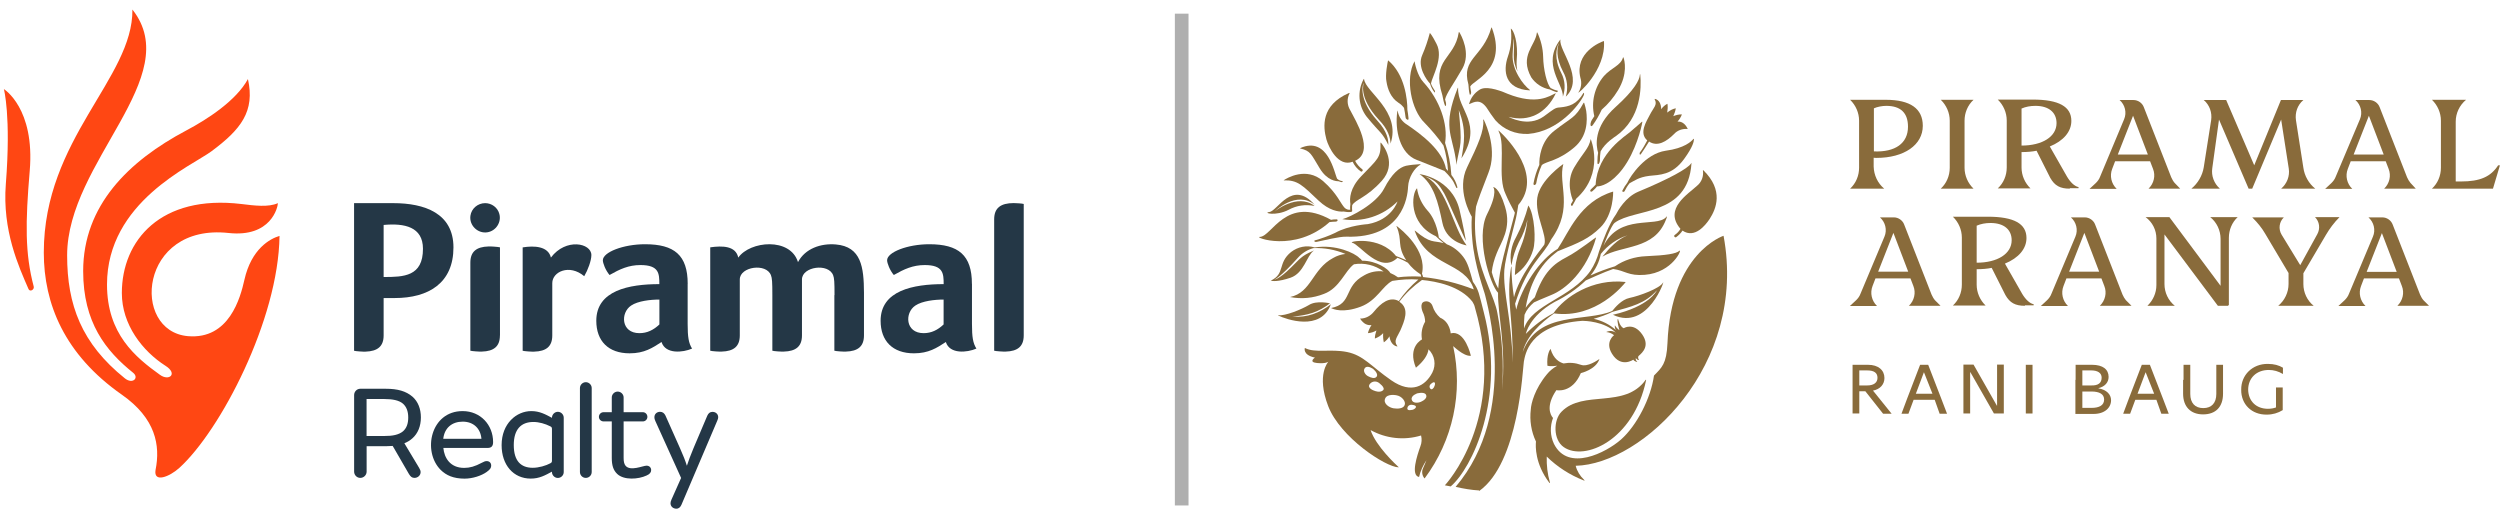 <?xml version="1.0" encoding="UTF-8"?>
<svg xmlns="http://www.w3.org/2000/svg" width="183" height="38" viewBox="0 0 183 38" fill="none">
  <path d="M2.176 12.511C2.567 7.916 0.283 6.52 0.283 6.52C0.283 6.52 0.818 8.469 0.427 13.47C0.159 16.88 1.377 19.525 2.088 21.16C2.188 21.391 2.531 21.212 2.467 20.969C1.828 18.555 1.852 16.311 2.176 12.511Z" fill="#FF4713"></path>
  <path d="M13.127 34.25C16.125 31.528 20.381 23.416 20.461 17.269C19.77 17.472 18.401 18.208 17.89 20.484C17.598 21.785 16.78 24.868 13.754 24.606C9.566 24.236 10.172 16.338 16.736 17.055C19.838 17.393 20.341 15.169 20.341 14.87C19.662 15.181 18.636 15.053 17.674 14.934C11.761 14.226 8.919 17.604 8.919 21.451C8.919 23.762 10.428 25.704 12.129 26.786C13.031 27.363 12.38 27.924 11.71 27.438C9.921 26.153 7.833 24.451 7.833 20.83C7.833 14.779 14.025 12.153 15.478 11.075C17.638 9.472 18.676 8.147 18.149 5.787C17.299 7.355 15.199 8.724 13.634 9.551C9.402 11.791 6.088 15.053 6.088 19.843C6.088 23.611 7.749 25.684 9.745 27.287C10.2 27.649 9.721 28.159 9.138 27.693C5.964 25.143 4.914 22.318 4.914 18.69C4.918 11.839 13.594 5.636 9.693 0.699C9.745 5.74 3.206 10.144 3.206 18.487C3.206 22.235 4.715 25.951 8.919 28.891C11.398 30.625 11.749 32.606 11.386 34.401C11.226 35.368 12.404 34.906 13.127 34.25Z" fill="#FF4713"></path>
  <path d="M35.512 14.87C34.977 14.87 34.506 15.264 34.434 15.797C34.338 16.506 34.981 17.118 35.68 17.003C36.307 16.903 36.722 16.259 36.55 15.654C36.426 15.185 35.987 14.87 35.512 14.87Z" fill="#243746"></path>
  <path d="M71.144 20.782C71.144 18.674 70.162 17.878 68.022 17.878C66.429 17.878 64.936 18.463 64.936 19.052C64.936 19.255 65.128 19.78 65.427 20.13C66.182 19.7 66.829 19.402 67.691 19.402C69.052 19.402 69.076 20.026 69.076 20.798C66.844 20.798 64.461 21.264 64.461 23.48C64.461 24.964 65.347 25.863 66.9 25.863C67.978 25.863 68.573 25.465 69.236 25.035C69.519 25.942 70.801 25.811 71.472 25.517C71.22 25.111 71.148 24.677 71.148 23.707V20.782H71.144ZM69.072 23.75C68.637 24.16 68.174 24.387 67.607 24.387C66.262 24.387 66.206 22.895 67.004 22.366C67.503 22.028 68.425 21.928 69.072 21.928V23.75Z" fill="#243746"></path>
  <path d="M50.34 20.782C50.34 18.674 49.358 17.878 47.218 17.878C45.621 17.878 44.128 18.463 44.128 19.052C44.128 19.255 44.319 19.78 44.619 20.13C45.373 19.7 46.02 19.402 46.879 19.402C48.244 19.402 48.264 20.026 48.264 20.798C46.032 20.798 43.649 21.264 43.649 23.48C43.649 24.964 44.535 25.863 46.088 25.863C47.166 25.863 47.761 25.465 48.424 25.035C48.707 25.942 49.989 25.811 50.659 25.517C50.408 25.111 50.336 24.677 50.336 23.707V20.782H50.34ZM48.268 23.75C47.833 24.16 47.37 24.387 46.803 24.387C45.457 24.387 45.401 22.895 46.2 22.366C46.699 22.028 47.621 21.928 48.268 21.928V23.75Z" fill="#243746"></path>
  <path d="M28.785 14.87H25.918V25.676C26.034 25.712 26.617 25.752 26.753 25.74C27.643 25.712 28.082 25.354 28.082 24.554V21.817H28.893C31.364 21.817 33.193 20.727 33.193 18.105C33.189 15.614 31.085 14.87 28.785 14.87ZM28.082 20.277V16.466C29.603 16.326 30.961 16.601 30.961 18.212C30.961 20.241 29.552 20.277 28.082 20.277Z" fill="#243746"></path>
  <path d="M36.594 24.55C36.594 25.354 36.155 25.712 35.269 25.736C35.129 25.748 34.546 25.708 34.43 25.672V19.227C34.43 18.423 34.869 18.065 35.76 18.041C35.895 18.029 36.478 18.069 36.598 18.105V24.55H36.594Z" fill="#243746"></path>
  <path d="M61.087 21.602C61.087 20.631 61.068 20.365 60.988 20.154C60.652 19.235 58.704 19.513 58.704 20.456V24.55C58.704 25.354 58.265 25.712 57.374 25.736C57.239 25.748 56.656 25.712 56.536 25.672V21.602C56.536 20.631 56.516 20.365 56.436 20.154C56.101 19.235 54.153 19.513 54.153 20.456V24.55C54.153 25.354 53.714 25.712 52.823 25.736C52.688 25.748 52.105 25.712 51.989 25.672V18.105C52.875 17.978 53.857 17.989 54.041 18.857C54.903 17.631 57.85 17.361 58.413 19.187C58.936 18.192 60.089 17.799 61.183 17.894C63.048 18.053 63.235 19.569 63.243 21.427V24.55C63.243 25.354 62.804 25.712 61.914 25.736C61.778 25.748 61.195 25.712 61.075 25.672V21.602H61.087Z" fill="#243746"></path>
  <path d="M38.263 25.676C38.379 25.712 38.962 25.752 39.097 25.74C39.988 25.716 40.427 25.358 40.427 24.554V20.723C40.427 19.891 41.68 19.302 42.766 20.218C43.03 19.772 43.289 19.08 43.289 18.67C43.289 17.791 41.421 17.401 40.327 18.853C40.127 18.021 39.113 17.97 38.259 18.109V25.676H38.263Z" fill="#243746"></path>
  <path d="M74.937 14.93C74.837 14.894 74.378 14.866 74.207 14.866C73.252 14.866 72.773 15.22 72.773 16.056V25.672C72.889 25.708 73.472 25.748 73.612 25.736C74.498 25.712 74.937 25.354 74.937 24.55V14.93Z" fill="#243746"></path>
  <path d="M30.681 34.25C30.761 34.385 30.789 34.465 30.789 34.56C30.789 34.795 30.585 34.982 30.338 34.982C30.162 34.982 30.055 34.894 29.935 34.699L28.745 32.642C28.597 32.65 28.43 32.662 28.262 32.662H26.837V34.524C26.837 34.771 26.629 34.982 26.373 34.982C26.118 34.982 25.922 34.767 25.922 34.524V28.918C25.922 28.672 26.118 28.457 26.373 28.457H28.242C29.108 28.457 29.719 28.632 30.19 29.034C30.605 29.396 30.809 29.937 30.809 30.554C30.809 31.19 30.593 31.731 30.178 32.093C30.011 32.24 29.827 32.356 29.599 32.447L30.681 34.25ZM29.5 31.572C29.747 31.353 29.883 31.035 29.883 30.562C29.883 30.092 29.743 29.77 29.5 29.551C29.208 29.296 28.713 29.209 28.142 29.209H26.833V31.914H28.142C28.733 31.918 29.192 31.827 29.5 31.572Z" fill="#243746"></path>
  <path d="M42.451 34.552V28.405C42.451 28.171 42.647 27.976 42.882 27.976C43.118 27.976 43.313 28.174 43.313 28.405V34.552C43.313 34.791 43.118 34.982 42.882 34.982C42.647 34.986 42.451 34.791 42.451 34.552Z" fill="#243746"></path>
  <path d="M49.082 36.84C49.082 36.76 49.102 36.692 49.15 36.573L49.857 34.986L47.968 30.812C47.916 30.693 47.901 30.625 47.901 30.546C47.901 30.299 48.088 30.144 48.316 30.144C48.503 30.144 48.631 30.251 48.711 30.418L49.773 32.801C50.001 33.303 50.18 33.764 50.276 34.083H50.284C50.392 33.752 50.547 33.319 50.767 32.801L51.773 30.43C51.853 30.255 51.961 30.148 52.157 30.148C52.384 30.148 52.572 30.303 52.572 30.542C52.572 30.617 52.552 30.685 52.5 30.804L49.881 36.951C49.801 37.126 49.693 37.237 49.498 37.237C49.27 37.23 49.082 37.074 49.082 36.84Z" fill="#243746"></path>
  <path d="M32.258 34.397C30.905 33.044 31.516 30.092 33.863 30.092C35.173 30.092 36.095 31.103 36.095 32.36C36.095 32.662 35.967 32.789 35.692 32.789H32.454C32.518 33.506 32.945 34.25 33.979 34.25C34.394 34.25 34.766 34.142 35.257 33.88C35.424 33.792 35.512 33.752 35.624 33.752C35.82 33.752 35.955 33.88 35.955 34.078C35.955 34.234 35.899 34.353 35.624 34.548C35.241 34.822 34.598 35.037 33.999 35.037C33.193 35.033 32.666 34.799 32.258 34.397ZM35.241 32.121C35.181 31.377 34.67 30.864 33.871 30.864C33.085 30.864 32.534 31.325 32.446 32.121H35.241Z" fill="#243746"></path>
  <path d="M36.718 32.583C36.718 30.995 37.812 30.092 38.89 30.092C39.513 30.092 39.948 30.343 40.403 30.585V30.578C40.403 30.343 40.602 30.144 40.834 30.144C41.07 30.144 41.265 30.343 41.265 30.578V34.556C41.265 34.791 41.07 34.986 40.834 34.986C40.599 34.986 40.403 34.787 40.403 34.556V34.524C39.908 34.791 39.489 35.033 38.85 35.033C37.58 35.033 36.718 34.035 36.718 32.583ZM40.295 33.907C40.383 33.856 40.403 33.82 40.403 33.712V31.417C40.403 31.298 40.383 31.258 40.287 31.21C39.904 31.015 39.453 30.888 39.045 30.888C38.143 30.888 37.608 31.429 37.608 32.575C37.608 33.76 38.143 34.242 38.998 34.242C39.433 34.242 39.964 34.09 40.295 33.907Z" fill="#243746"></path>
  <path d="M45.178 34.691C44.902 34.425 44.782 34.083 44.782 33.522V30.848H44.184C43.996 30.848 43.84 30.701 43.84 30.514C43.84 30.323 43.996 30.172 44.184 30.172H44.782V29.093C44.782 28.859 44.982 28.664 45.214 28.664C45.449 28.664 45.649 28.859 45.649 29.093V30.172H47.054C47.242 30.172 47.389 30.327 47.389 30.514C47.389 30.697 47.242 30.848 47.054 30.848H45.649V33.514C45.649 33.796 45.689 33.963 45.793 34.094C46.148 34.516 47.062 34.087 47.33 34.087C47.517 34.087 47.665 34.214 47.665 34.409C47.665 34.576 47.569 34.703 47.33 34.807C46.719 35.093 45.669 35.161 45.178 34.691Z" fill="#243746"></path>
  <path d="M86 1H87V37H86V1Z" fill="#AFAFAF"></path>
  <path fill-rule="evenodd" clip-rule="evenodd" d="M115.915 7.01C115.948 6.944 115.964 6.878 115.948 6.813L115.931 6.796H115.915C115.422 7.65 114.864 7.798 114.174 7.864C113.829 7.88 113.747 7.979 113.007 8.521C111.841 9.358 110.429 8.554 110.429 8.554C111.923 8.948 113.188 8.291 113.878 6.845V6.829H113.862C113.451 7.01 112.515 7.732 110.347 6.862C109.558 6.517 108.721 6.303 108.31 6.566C107.932 6.796 107.653 7.174 107.538 7.601V7.617H107.554C107.916 7.47 108.326 7.207 108.819 7.88C109.016 8.192 109.23 8.504 109.46 8.8C110.067 9.49 110.954 9.851 111.874 9.802C114.092 9.621 115.603 7.667 115.915 7.01Z" fill="#896B3B"></path>
  <path fill-rule="evenodd" clip-rule="evenodd" d="M96.385 17.703C96.894 17.604 98.028 17.308 98.553 17.325C102.643 17.456 103.037 14.45 103.07 13.678C103.103 12.972 103.547 12.282 103.974 12.052C104.007 12.036 104.023 12.019 103.941 12.019C103.596 12.036 103.251 12.069 102.922 12.134C102.446 12.249 101.888 12.693 101.313 13.81C100.738 14.927 98.849 15.896 98.258 16.044C99.736 16.29 101.231 15.814 102.298 14.746C102.298 14.746 101.888 16.093 100.13 16.405C100.13 16.405 98.734 16.487 97.732 17.046C97.256 17.275 96.747 17.456 96.221 17.604C96.221 17.604 96.155 17.735 96.385 17.703Z" fill="#896B3B"></path>
  <path fill-rule="evenodd" clip-rule="evenodd" d="M107.669 26.046C107.669 26.046 107.242 24.125 106.191 24.404C106.191 24.404 106.142 23.566 105.419 23.254C105.156 23.024 104.959 22.729 104.861 22.4C104.778 22.154 104.532 22.006 104.286 22.072C103.859 22.17 104.138 22.827 104.138 22.827C104.253 23.057 104.319 23.303 104.319 23.55C104.089 23.944 104.007 24.404 104.089 24.847C104.089 24.847 103.005 25.373 103.645 26.917C104.22 26.441 104.516 25.981 104.565 25.57C105.025 26.014 105.14 26.703 104.844 27.278C104.335 28.247 103.333 28.872 101.838 27.837C100.344 26.802 99.818 26.014 98.603 25.767C97.387 25.521 96.27 25.866 95.515 25.471C95.515 25.471 95.334 25.981 96.254 26.178C96.254 26.178 95.745 26.506 96.402 26.572C97.059 26.638 97.239 26.474 97.239 26.474C97.239 26.474 96.336 27.41 97.223 29.726C98.11 32.025 101.428 34.193 102.38 34.21C102.38 34.21 102.38 34.21 102.38 34.193C102.2 34.029 100.721 32.666 100.327 31.483C101.461 32.107 102.791 32.255 104.023 31.877C104.089 32.14 104.072 32.419 103.974 32.666C103.727 33.356 103.251 34.801 103.875 34.916C103.974 34.472 104.171 34.062 104.417 33.684C104.335 33.881 104.253 34.095 104.154 34.308C104.056 34.538 104.105 34.817 104.269 35.014H104.286C106.355 32.239 107.111 28.707 106.372 25.34C106.355 25.291 107.111 26.096 107.669 26.046ZM99.933 26.917C100.13 26.72 100.524 27.015 100.524 27.015C100.754 27.213 100.886 27.459 100.754 27.59C100.623 27.738 100.36 27.656 100.147 27.541C99.933 27.443 99.719 27.114 99.933 26.917ZM101.231 28.576C101.001 28.773 100.623 28.609 100.623 28.609C100.623 28.609 100.015 28.428 100.278 28.1C100.426 27.919 100.689 27.87 100.902 28.001C100.902 28.001 101.461 28.379 101.231 28.576ZM102.824 29.643C102.742 29.906 102.331 29.939 102.019 29.89C101.691 29.841 101.231 29.545 101.395 29.167C101.559 28.789 102.233 28.937 102.233 28.937C102.61 29.003 102.922 29.381 102.824 29.643ZM103.333 30.005C103.333 30.005 102.972 30.103 103.021 29.857C103.037 29.726 103.169 29.627 103.3 29.627C103.3 29.627 103.694 29.643 103.645 29.808C103.579 29.972 103.333 30.021 103.333 30.005ZM104.007 29.414C103.777 29.512 103.382 29.529 103.333 29.233C103.284 28.937 103.76 28.789 103.76 28.789C104.056 28.724 104.351 28.74 104.401 28.937C104.466 29.134 104.236 29.315 104.007 29.414ZM104.976 28.329C104.976 28.329 104.828 28.609 104.696 28.445C104.614 28.346 104.631 28.215 104.713 28.132C104.713 28.132 104.959 27.886 105.025 28.017C105.091 28.149 104.959 28.329 104.976 28.329Z" fill="#896B3B"></path>
  <path fill-rule="evenodd" clip-rule="evenodd" d="M126.164 17.259C126.164 17.259 122.321 18.507 122.058 25.127C121.992 26.638 121.647 26.901 121.072 27.492C120.842 29.134 119.824 31.138 118.658 32.173C117.574 33.126 114.781 34.571 113.747 32.485C113.467 31.894 113.451 31.204 113.681 30.596C113.467 30.35 113.155 29.693 113.927 28.559C113.927 28.559 115.077 28.822 115.718 27.311C115.718 27.311 116.818 27.065 117.081 26.276C116.933 26.375 116.21 26.884 115.718 26.703C115.307 26.556 114.88 26.523 114.453 26.605C114.174 26.523 113.714 26.293 113.5 25.537C113.451 25.603 113.205 25.948 113.27 26.769C113.27 26.769 113.484 26.851 113.993 26.769C113.697 26.933 113.435 27.147 113.237 27.393C112.334 28.477 112.071 29.561 112.055 29.972C111.956 30.777 112.088 31.598 112.433 32.321C112.4 32.649 112.35 33.931 113.402 35.327C113.435 35.359 113.484 35.392 113.451 35.294C113.27 34.686 113.205 34.062 113.221 33.421C113.993 34.177 114.913 34.768 115.915 35.162C115.98 35.195 116.03 35.195 115.948 35.113C115.652 34.834 115.438 34.489 115.34 34.095C120.202 33.996 127.938 26.753 126.164 17.259Z" fill="#896B3B"></path>
  <path fill-rule="evenodd" clip-rule="evenodd" d="M114.469 32.731C115.98 33.783 119.578 32.239 120.497 27.82C120.497 27.788 120.481 27.788 120.464 27.804C118.921 29.956 115.882 28.51 114.305 30.136C113.697 30.744 113.681 32.189 114.469 32.731Z" fill="#896B3B"></path>
  <path fill-rule="evenodd" clip-rule="evenodd" d="M116.982 11.182C116.95 11.362 116.933 11.543 116.933 11.74C116.933 11.724 116.933 11.839 116.933 11.954C116.933 11.97 116.95 12.003 116.966 12.003C116.982 12.019 117.015 12.003 117.032 11.986C117.081 11.921 117.114 11.822 117.114 11.74C117.114 11.51 117.13 11.297 117.163 11.083C117.492 10.443 118.28 9.966 118.28 9.966C120.152 8.652 120.152 6.386 120.07 5.499C120.054 5.351 120.037 5.416 120.037 5.482C120.005 5.876 119.627 6.599 118.28 7.815C116.605 9.309 116.835 10.689 116.982 11.182Z" fill="#896B3B"></path>
  <path fill-rule="evenodd" clip-rule="evenodd" d="M96.599 12.315C97.157 13.235 97.814 13.268 97.995 13.268C98.061 13.3 98.126 13.317 98.208 13.333C98.208 13.333 98.274 13.333 98.291 13.3C98.307 13.268 98.225 13.251 98.225 13.251C98.094 13.235 97.978 13.169 97.88 13.087C97.683 12.726 97.223 9.933 95.186 10.837L95.17 10.853C95.17 10.853 95.17 10.87 95.186 10.87C95.942 11.05 95.958 11.264 96.599 12.315Z" fill="#896B3B"></path>
  <path fill-rule="evenodd" clip-rule="evenodd" d="M93.954 13.202C95.005 13.169 95.334 13.563 96.533 14.697C97.289 15.403 97.962 15.518 98.356 15.485C98.52 15.518 98.701 15.534 98.865 15.518C98.964 15.502 98.98 15.469 98.98 15.436C98.964 15.304 98.964 15.173 98.98 15.025C99.21 14.598 100.032 14.483 101.149 13.235C102.265 11.986 101.296 10.689 101.083 10.443H101.066L101.05 10.459C101.099 11.559 100.82 11.658 99.637 12.906C98.8 13.777 98.783 14.549 98.849 14.927C98.833 15.074 98.816 15.222 98.833 15.354C98.685 15.37 98.553 15.321 98.438 15.222C98.126 14.91 97.896 14.171 96.845 13.251C95.613 12.184 94.201 13.038 93.954 13.202Z" fill="#896B3B"></path>
  <path fill-rule="evenodd" clip-rule="evenodd" d="M116.703 8.504C116.654 8.587 116.605 8.652 116.555 8.734C116.391 8.981 116.407 9.178 116.457 9.227C116.522 9.26 116.588 9.161 116.588 9.161C116.851 8.8 117.064 8.422 117.245 8.028C117.721 7.617 118.116 7.141 118.444 6.599C119.167 5.4 118.921 4.431 118.838 4.201H118.806C118.641 4.809 117.968 4.94 117.409 5.564C116.72 6.369 116.457 7.47 116.703 8.504Z" fill="#896B3B"></path>
  <path fill-rule="evenodd" clip-rule="evenodd" d="M113.451 6.55C113.615 6.632 113.779 6.698 113.944 6.747C113.977 6.747 113.993 6.747 114.009 6.714C114.026 6.698 114.042 6.665 114.026 6.648C114.026 6.648 114.026 6.648 114.009 6.632C113.829 6.599 113.664 6.533 113.517 6.451C113.237 6.188 112.975 5.088 112.958 4.152C112.942 3.544 112.794 2.936 112.531 2.378H112.515C112.515 2.378 112.498 2.378 112.498 2.394C112.4 3.33 111.201 4.07 112.088 5.663C112.4 6.123 112.892 6.451 113.451 6.55Z" fill="#896B3B"></path>
  <path fill-rule="evenodd" clip-rule="evenodd" d="M102.364 7.519C102.528 7.617 102.66 7.749 102.775 7.897C102.824 8.127 102.857 8.357 102.89 8.603C102.89 8.652 102.922 8.701 102.972 8.734C103.005 8.751 103.021 8.767 103.054 8.767C103.12 8.767 103.103 8.652 103.103 8.652C103.087 8.455 103.054 8.242 103.021 8.044C103.021 7.273 102.84 5.449 101.608 4.415C101.576 4.53 101.378 5.499 101.493 5.991C101.576 6.517 101.806 7.158 102.364 7.519Z" fill="#896B3B"></path>
  <path fill-rule="evenodd" clip-rule="evenodd" d="M99.013 11.839C99.145 12.118 99.342 12.364 99.605 12.545C99.654 12.578 99.703 12.561 99.736 12.512C99.769 12.463 99.752 12.414 99.703 12.381C99.49 12.216 99.309 12.003 99.194 11.773C100.656 11.1 99.227 8.833 98.833 8.061C98.603 7.683 98.586 7.223 98.783 6.845C98.816 6.796 98.767 6.796 98.734 6.813C96.681 7.716 96.845 9.276 97.091 10.196C97.256 10.787 97.962 12.249 99.013 11.839Z" fill="#896B3B"></path>
  <path fill-rule="evenodd" clip-rule="evenodd" d="M110.971 19.214C110.921 19.476 110.889 20.018 110.889 20.133C111.529 19.706 111.989 19.066 112.219 18.31C112.449 17.637 112.334 15.682 111.874 15.042C111.661 15.846 111.365 16.618 110.987 17.341C110.626 17.965 110.494 18.688 110.626 19.394C110.626 19.411 110.642 19.411 110.642 19.394C110.741 18.819 110.921 18.244 111.184 17.719C111.48 17.21 111.693 16.651 111.808 16.076C111.743 16.816 111.546 17.555 111.25 18.244C111.119 18.557 111.036 18.885 110.971 19.214Z" fill="#896B3B"></path>
  <path fill-rule="evenodd" clip-rule="evenodd" d="M106.979 11.592C108.606 9.03 106.684 8.077 106.733 6.451C106.733 6.418 106.733 6.386 106.7 6.451C105.583 9.244 106.29 9.884 106.552 11.592C106.585 11.74 106.602 11.904 106.602 12.069C106.914 10.344 107.045 10.787 106.782 8.061C107.357 9.539 107.177 10.443 106.979 11.592Z" fill="#896B3B"></path>
  <path fill-rule="evenodd" clip-rule="evenodd" d="M111.973 6.616C111.973 6.616 111.989 6.616 111.989 6.599V6.583C111.496 6.221 110.659 5.104 110.724 3.971C110.79 2.92 110.774 2.772 110.757 2.772C110.741 2.772 110.856 2.821 110.807 4.004C110.79 4.431 110.889 4.858 111.086 5.236C111.02 4.989 111.004 4.71 111.02 4.447C111.151 3.101 110.806 2.23 110.609 2.099H110.593C110.593 2.099 110.593 2.099 110.593 2.115C110.675 2.788 110.609 3.478 110.379 4.135C110.002 5.219 110.166 6.517 111.973 6.616Z" fill="#896B3B"></path>
  <path fill-rule="evenodd" clip-rule="evenodd" d="M96.237 14.992C94.579 13.103 93.511 15.452 92.919 15.518C92.394 15.584 93.396 15.846 94.332 15.354C94.907 15.042 95.564 14.943 96.205 15.074V15.058C94.956 14.122 93.314 15.469 93.314 15.469C93.314 15.469 94.907 13.908 96.237 14.992Z" fill="#896B3B"></path>
  <path fill-rule="evenodd" clip-rule="evenodd" d="M101.625 10.607C101.641 10.245 101.543 9.621 100.836 8.849C99.407 7.273 99.769 6.205 99.785 6.156L99.835 6.057C99.835 6.057 99.391 7.092 100.919 8.751C101.625 9.473 101.773 10.098 101.789 10.508C102.578 8.143 99.95 6.73 99.851 5.794C99.851 5.778 99.851 5.778 99.835 5.778C99.835 5.778 99.818 5.778 99.818 5.794C99.342 6.681 99.424 7.749 100.048 8.554C101.099 9.835 101.132 9.621 101.625 10.607Z" fill="#896B3B"></path>
  <path fill-rule="evenodd" clip-rule="evenodd" d="M114.404 7.075C114.601 6.517 114.568 5.893 114.289 5.351C113.73 4.267 113.944 3.528 114.075 3.232C114.124 3.133 114.124 3.133 114.092 3.232C113.993 3.511 113.862 4.185 114.42 5.252C114.732 5.811 114.798 6.468 114.617 7.075C116.03 5.729 114.092 3.692 114.223 2.92V2.903H114.207C112.843 4.727 114.436 6.123 114.404 7.075Z" fill="#896B3B"></path>
  <path fill-rule="evenodd" clip-rule="evenodd" d="M105.665 10.656C105.846 11.264 105.961 11.888 105.994 12.512C105.945 12.463 105.895 12.397 105.846 12.348C105.583 11.017 104.138 9.884 102.857 9.03C102.578 8.816 102.38 8.504 102.315 8.143C102.298 8.061 102.282 8.11 102.282 8.159C102.085 9.539 102.479 11.247 103.711 11.707C104.647 12.069 105.403 12.381 105.731 12.512C106.503 13.284 106.437 13.465 106.602 13.744C106.618 13.76 106.635 13.777 106.651 13.76C106.667 13.76 106.684 13.728 106.684 13.711C106.602 13.383 106.454 13.071 106.24 12.808C106.191 12.003 106.027 11.214 105.78 10.459C106.01 9.096 105.386 7.305 104.187 6.008C103.744 5.531 103.563 4.628 103.547 4.48C102.84 5.729 103.3 8.061 104.286 8.997C104.778 9.506 105.255 10.065 105.665 10.656Z" fill="#896B3B"></path>
  <path fill-rule="evenodd" clip-rule="evenodd" d="M124.686 12.463C124.669 12.446 124.653 12.446 124.653 12.479C124.719 12.906 124.554 13.333 124.226 13.596C123.602 14.188 121.762 15.271 122.994 16.733L123.01 16.75C122.912 16.93 122.764 17.078 122.6 17.193C122.55 17.226 122.534 17.275 122.567 17.325C122.6 17.374 122.649 17.39 122.698 17.358C122.879 17.226 123.043 17.062 123.158 16.881C124.062 17.489 124.85 16.471 125.146 16.027C125.622 15.288 126.197 13.941 124.686 12.463Z" fill="#896B3B"></path>
  <path fill-rule="evenodd" clip-rule="evenodd" d="M117.409 3.002C117.409 2.986 117.409 2.986 117.409 3.002C117.393 2.986 117.393 2.986 117.409 3.002C117.179 3.068 115.241 3.84 115.685 5.696C115.8 6.057 115.75 6.451 115.537 6.763C115.438 6.96 117.574 5.137 117.409 3.002Z" fill="#896B3B"></path>
  <path fill-rule="evenodd" clip-rule="evenodd" d="M116.802 13.514C116.703 13.629 116.588 13.728 116.49 13.826C116.49 13.826 116.358 13.925 116.424 14.007C116.49 14.089 116.605 13.957 116.605 13.957C116.72 13.859 116.818 13.76 116.9 13.646C117.179 13.646 117.919 13.481 118.773 12.364C119.742 11.083 120.152 9.326 120.218 8.948C120.218 8.899 120.218 8.899 120.185 8.915C120.021 9.063 119.495 9.506 119.331 9.654C119.052 9.917 116.917 11.182 116.802 13.514Z" fill="#896B3B"></path>
  <path fill-rule="evenodd" clip-rule="evenodd" d="M104.45 12.956C105.123 13.235 105.353 13.53 105.715 14.155C105.994 14.647 107.16 17.407 107.308 17.637C107.111 16.52 106.832 15.337 106.832 15.337C106.257 13.038 103.908 12.742 103.908 12.742C104.959 13.481 105.271 14.812 105.583 16.306C105.846 17.587 107.029 17.9 107.357 17.965C106.306 16.569 105.961 13.826 104.434 12.972C104.269 12.89 104.351 12.939 104.45 12.956Z" fill="#896B3B"></path>
  <path fill-rule="evenodd" clip-rule="evenodd" d="M94.595 23.172C95.104 23.139 95.613 23.057 96.106 22.893C96.566 22.729 96.977 22.499 97.354 22.203C97.354 22.203 96.385 21.973 95.827 22.318C95.252 22.663 94.053 23.139 93.593 23.073C93.577 23.073 93.494 23.057 93.593 23.106C94.102 23.353 96.681 24.305 97.42 22.269C97.026 22.581 96.599 22.827 96.122 22.991C95.646 23.156 95.121 23.221 94.595 23.172Z" fill="#896B3B"></path>
  <path fill-rule="evenodd" clip-rule="evenodd" d="M108.261 35.951C111.201 33.898 111.464 26.901 111.546 26.474C111.644 25.997 111.891 23.763 115.833 23.484C115.98 23.484 117.475 23.517 118.28 24.355C118.066 24.207 117.804 24.19 117.574 24.305C117.787 24.322 117.984 24.404 118.149 24.535C118.149 24.535 117.459 25.028 118.001 25.899C118.658 26.966 119.561 26.326 119.561 26.326C119.594 26.441 119.939 26.556 119.824 26.457C119.742 26.391 119.725 26.293 119.742 26.211C119.824 26.309 119.922 26.391 119.972 26.342C119.906 26.26 119.89 26.145 119.939 26.063C120.267 25.784 120.777 25.291 120.202 24.47C119.561 23.566 118.855 24.026 118.855 24.026C118.576 23.911 118.461 23.418 118.444 23.353H118.428C118.329 23.451 118.543 24.174 118.543 24.174C118.411 24.075 118.296 23.96 118.214 23.813C118.181 23.878 118.214 24.043 118.28 24.157C117.82 23.747 117.262 23.468 116.654 23.336C117.13 23.205 117.59 23.041 118.034 22.827C119.397 22.449 120.415 22.236 121.286 21.25C121.253 21.316 120.711 22.433 118.066 23.041C120.645 24.273 121.943 20.298 121.729 20.692C121.516 21.102 120.005 21.661 119.282 21.809C118.707 21.924 118.214 22.515 118.017 22.761C116.161 23.599 112.58 22.712 111.464 25.767C111.743 24.601 112.778 23.632 113.763 22.942C116.835 23.353 118.838 20.856 119.003 20.643C116.572 20.363 114.519 21.743 113.714 22.926C112.958 23.32 112.285 23.829 111.693 24.437C111.693 24.437 111.923 23.156 113.796 22.104C114.634 21.694 115.406 21.168 116.079 20.528C116.194 20.478 117.442 19.903 118.083 19.69C118.953 19.805 119.2 20.215 120.399 20.117C122.468 19.953 123.175 18.146 122.928 18.36C122.682 18.573 122.008 18.688 120.481 18.754C119.676 18.787 118.888 19.033 118.214 19.493C117.607 19.674 116.999 19.903 116.424 20.166C116.802 19.706 117.064 19.181 117.179 18.589C117.689 17.949 118.362 17.473 119.134 17.226C118.395 17.522 117.836 18.13 117.294 18.787C118.756 17.916 121.089 18.31 121.943 16.093C121.976 16.027 121.992 15.961 121.992 15.961C122.058 15.764 122.025 15.83 121.943 15.912C121.22 16.668 118.559 15.633 117.377 17.998C117.475 17.719 117.951 16.487 118.198 16.306C119.676 15.222 123.552 15.863 123.815 11.97C123.815 11.904 123.799 11.921 123.782 11.97C123.552 12.332 122.206 13.087 119.906 14.04C118.986 14.434 118.428 15.419 118.296 15.682C117.804 16.356 117.327 17.604 117.048 18.409C116.917 18.918 116.703 19.394 116.424 19.821C114.995 21.842 112.137 22.252 111.562 24.043C111.546 23.714 111.562 23.369 111.595 23.041C111.743 22.679 111.989 22.384 112.285 22.137C112.433 22.072 112.81 21.891 113.549 21.595C114.584 21.185 116.145 19.871 116.835 17.39C116.851 17.308 115.603 18.343 114.683 18.819C113.73 19.312 112.975 19.92 112.35 21.759C112.104 21.989 111.874 22.252 111.677 22.532C111.874 21.332 112.4 19.674 113.796 18.573C113.878 18.507 113.944 18.458 114.026 18.392C115.603 17.768 116.325 17.456 117.13 16.668C118.132 15.699 118.083 14.023 118.083 14.023C115.619 14.762 114.847 16.996 114.026 18.212C112.679 19.017 111.381 21.037 110.987 22.663C110.987 22.663 110.954 22.499 110.905 22.236C111.841 19.279 112.975 18.737 113.549 17.522C115.225 15.189 114.026 13.514 114.436 12.003C114.436 12.003 112.728 13.169 112.531 14.467C112.334 15.764 113.287 17.243 113.04 17.916C112.63 18.458 111.201 20.232 110.823 21.759C110.708 21.037 110.642 20.298 110.642 19.558C110.642 19.476 110.626 19.476 110.609 19.558C110.232 21.989 110.774 23.041 110.724 26.539C110.659 23.303 110.002 21.382 110.117 19.756C110.182 18.819 110.954 16.175 111.02 15.715C111.036 15.6 111.086 15.37 111.135 15.025V15.009C112.975 12.841 110.347 10.147 109.739 9.588C109.657 9.523 109.673 9.572 109.706 9.621C110.232 10.689 109.591 12.956 110.215 14.22C110.412 14.68 110.642 15.124 110.889 15.567C110.872 15.617 110.872 15.666 110.856 15.715C110.232 18.146 109.755 19.542 109.673 21.119C109.46 20.741 109.312 20.347 109.197 19.92C109.246 19.444 109.378 18.984 109.558 18.54C109.854 17.752 110.675 16.717 110.166 15.124C109.722 13.646 109.295 13.695 109.295 13.695C109.295 13.695 109.69 14.023 108.852 15.682C107.981 17.423 109.098 20.872 109.657 21.431C109.624 23.024 110.264 25.324 109.952 28.543C110.084 26.654 109.969 24.765 109.607 22.909C109.427 21.825 108.491 20.298 108.146 18.376C107.949 17.308 107.916 16.208 108.047 15.124C108.178 14.68 108.458 13.908 108.95 12.66C109.607 11.017 108.835 9.227 108.622 8.784C108.589 8.701 108.573 8.751 108.573 8.784C108.655 9.572 108.178 10.623 107.39 12.249C106.602 13.859 107.636 15.699 107.735 15.863C107.702 16.405 107.719 16.93 107.768 17.473C107.916 19.444 108.688 21.415 108.721 21.645C108.77 21.989 111.25 30.103 106.552 35.639C107.127 35.77 107.702 35.869 108.277 35.901L108.261 35.951Z" fill="#896B3B"></path>
  <path fill-rule="evenodd" clip-rule="evenodd" d="M112.679 12.069C112.482 12.496 112.334 12.956 112.252 13.432C112.252 13.399 112.252 13.481 112.252 13.481L112.285 13.547L112.367 13.53C112.383 13.53 112.416 13.498 112.449 13.432C112.531 12.972 112.663 12.512 112.86 12.085C113.205 11.789 114.042 11.806 115.258 10.771C116.194 9.966 116.21 8.833 116.112 8.127C116.095 7.995 116.013 7.683 115.964 7.535C115.948 7.502 115.931 7.519 115.915 7.535C115.307 8.652 115.061 8.57 113.796 9.556C112.761 10.344 112.663 11.576 112.679 12.069Z" fill="#896B3B"></path>
  <path fill-rule="evenodd" clip-rule="evenodd" d="M97.322 16.257C97.469 16.241 97.617 16.224 97.765 16.224C97.765 16.224 97.896 16.224 97.913 16.126C97.913 16.027 97.781 16.06 97.781 16.06C97.666 16.06 97.551 16.06 97.436 16.093C94.119 14.253 93.1 17.341 92.213 17.341C91.737 17.341 94.759 18.54 97.322 16.257Z" fill="#896B3B"></path>
  <path fill-rule="evenodd" clip-rule="evenodd" d="M93.018 20.544C93.117 20.577 93.544 20.643 94.463 20.331C95.465 19.986 95.63 18.737 96.172 18.343C96.139 18.343 96.122 18.36 96.09 18.376C95.252 18.737 95.153 18.951 94.496 19.591C93.593 20.478 93.281 20.462 93.281 20.462C93.281 20.462 93.659 20.38 95.022 18.852C95.318 18.524 95.712 18.277 96.139 18.162C96.944 18.13 97.749 18.277 98.488 18.589C98.176 18.622 97.864 18.721 97.584 18.885C96.04 19.706 96.007 21.415 94.431 21.743C95.268 21.907 96.122 21.825 96.911 21.513C98.077 21.086 98.455 19.805 99.112 19.345C99.867 19.214 100.656 19.411 101.28 19.871C100.787 19.805 100.294 19.903 99.867 20.15C98.323 20.971 99.03 22.236 97.436 22.548C97.584 22.63 98.291 22.942 99.605 22.449C100.787 22.006 101.214 20.905 101.921 20.56C102.545 20.462 103.185 20.413 103.826 20.462C103.284 20.922 102.791 21.447 102.397 22.039C101.723 21.677 101.083 22.186 100.574 22.811C100.327 23.123 99.966 23.32 99.572 23.32C99.572 23.32 99.572 23.32 99.555 23.32C99.818 23.73 100.114 23.829 100.393 23.796C100.278 23.977 100.179 24.174 100.13 24.387C100.36 24.371 100.557 24.305 100.754 24.19C100.689 24.387 100.639 24.585 100.639 24.782C100.869 24.7 101.083 24.568 101.247 24.387C101.231 24.617 101.247 24.847 101.296 25.061C101.461 24.946 101.608 24.798 101.707 24.617C101.756 25.012 101.953 25.291 102.249 25.357C102.331 25.373 102.282 25.324 102.265 25.307C102.003 24.93 102.265 24.7 102.512 24.174C102.791 23.517 103.218 22.597 102.43 22.088C102.89 21.464 103.464 20.938 104.089 20.495C105.14 20.593 106.897 20.938 107.784 22.088C107.866 22.219 107.932 22.351 107.965 22.515C110.347 30.678 105.764 35.524 105.764 35.524L106.191 35.606C107.735 34.292 110.248 29.167 108.622 22.893C108.261 21.48 108.244 21.217 107.817 20.626C107.587 19.821 107.456 19.246 107.111 18.803C106.799 18.392 106.388 18.064 105.912 17.883C105.731 17.752 105.518 17.587 105.321 17.39C105.321 17.39 105.189 16.159 104.499 15.419C104.089 14.96 103.809 14.385 103.727 13.777C103.317 14.188 103.087 16.372 105.107 17.292C105.288 17.473 105.468 17.637 105.682 17.801C104.91 17.587 104.729 17.85 103.596 16.898C103.563 16.865 103.547 16.865 103.563 16.914C104.499 19.558 107.242 19.131 107.883 21.185C106.7 20.725 105.452 20.413 104.171 20.281C104.154 20.199 104.121 20.117 104.089 20.035C104.466 18.294 102.594 16.816 102.249 16.553C102.216 16.52 102.216 16.569 102.233 16.586C102.676 17.62 102.233 17.998 102.939 19.049C102.692 18.934 102.2 18.737 102.183 18.737C100.984 17.21 98.619 17.686 98.98 17.768C99.539 17.883 101.034 20.101 102.298 18.869C102.561 18.967 102.824 19.099 103.054 19.23C103.317 19.575 103.629 19.854 103.99 20.084C104.007 20.15 104.023 20.199 104.039 20.248C103.464 20.215 102.89 20.232 102.331 20.298C102.15 20.166 101.97 20.068 101.773 19.986C101.641 19.706 100.771 19.082 99.703 19.082C99.654 19 99.588 18.934 99.506 18.885C99.177 18.524 97.765 17.867 96.237 18.113C95.646 17.932 95.005 18.064 94.513 18.442C93.494 19.263 94.102 20.035 93.018 20.544Z" fill="#896B3B"></path>
  <path fill-rule="evenodd" clip-rule="evenodd" d="M115.028 15.058C115.11 15.107 115.143 14.976 115.143 14.976C115.225 14.828 115.307 14.697 115.373 14.549C117.492 12.643 116.44 10.18 116.44 10.18C116.292 10.902 115.915 11.116 115.225 12.266C114.617 13.3 115.044 14.45 115.143 14.68C115.11 14.762 115.061 14.828 115.011 14.91C115.011 14.894 114.962 15.009 115.028 15.058Z" fill="#896B3B"></path>
  <path fill-rule="evenodd" clip-rule="evenodd" d="M107.587 6.928C107.604 6.944 107.62 6.944 107.62 6.944C107.751 6.78 107.653 6.681 107.62 6.336C107.834 5.86 110.363 5.072 109.197 2.016H109.18C109.18 2.016 109.164 2.016 109.164 2.033C108.54 4.217 106.947 4.25 107.489 6.188C107.505 6.435 107.521 6.681 107.587 6.928Z" fill="#896B3B"></path>
  <path fill-rule="evenodd" clip-rule="evenodd" d="M105.008 6.763C105.025 6.763 105.041 6.763 105.041 6.747C105.041 6.73 105.041 6.714 105.041 6.698C105.041 6.648 105.025 6.616 104.992 6.583C104.893 6.435 104.795 6.271 104.746 6.106C104.844 5.597 105.682 4.217 105.156 3.216C104.811 2.542 104.696 2.444 104.664 2.411C104.516 2.969 104.335 3.511 104.105 4.037C103.727 4.891 104.434 5.86 104.68 6.123C104.746 6.353 104.861 6.583 105.008 6.763Z" fill="#896B3B"></path>
  <path fill-rule="evenodd" clip-rule="evenodd" d="M119.118 13.383C118.986 13.547 118.871 13.728 118.773 13.925C118.773 13.908 118.756 13.957 118.756 13.957V14.023L118.822 14.04C118.871 14.056 118.904 14.023 118.921 13.99C119.019 13.793 119.134 13.596 119.282 13.415C119.643 13.235 119.939 12.972 120.727 12.873C121.466 12.791 122.403 12.841 123.273 11.642C123.93 10.738 123.996 10.344 123.996 10.196C123.996 10.147 123.979 10.147 123.947 10.18C123.815 10.344 123.306 10.853 121.926 11.034C120.448 11.247 119.348 12.873 119.118 13.383Z" fill="#896B3B"></path>
  <path fill-rule="evenodd" clip-rule="evenodd" d="M105.78 7.749C105.797 7.765 105.813 7.765 105.813 7.765C105.912 7.617 105.813 7.453 105.78 7.273C105.879 6.829 106.388 6.172 107.045 5.022C107.686 3.889 106.963 2.575 106.815 2.345H106.799C106.799 2.345 106.782 2.345 106.782 2.361C106.487 4.349 104.729 4.3 105.583 6.977C105.633 7.24 105.682 7.502 105.78 7.749Z" fill="#896B3B"></path>
  <path fill-rule="evenodd" clip-rule="evenodd" d="M120.579 10.278C120.415 10.59 120.251 10.886 120.037 11.165C120.021 11.182 120.021 11.198 120.021 11.214V11.28C120.021 11.297 120.037 11.313 120.054 11.313C120.07 11.313 120.087 11.313 120.103 11.297C120.284 11.05 120.563 10.59 120.711 10.36C121.319 10.771 121.992 10.36 122.534 9.818C122.78 9.539 123.158 9.408 123.52 9.441H123.536V9.424C123.339 9.014 123.06 8.882 122.797 8.899C122.928 8.751 123.043 8.57 123.109 8.389V8.373H123.092C122.879 8.373 122.682 8.422 122.485 8.504C122.567 8.324 122.633 8.143 122.665 7.946V7.93H122.649C122.419 7.979 122.222 8.094 122.041 8.242C122.074 8.028 122.091 7.815 122.058 7.601H122.041C121.861 7.7 121.713 7.831 121.598 7.995C121.598 7.601 121.434 7.305 121.154 7.24C121.138 7.24 121.121 7.24 121.121 7.256C121.121 7.256 121.121 7.256 121.121 7.273C121.351 7.667 121.023 7.897 120.777 8.389C120.514 8.899 119.955 9.736 120.579 10.278Z" fill="#896B3B"></path>
  <path d="M137.924 13.81H135.428C135.855 13.415 136.085 12.857 136.085 12.282V8.833C136.085 8.258 135.838 7.7 135.428 7.305H138.039C139.83 7.305 140.749 7.946 140.749 9.211C140.749 10.607 139.386 11.559 137.35 11.559C137.284 11.559 137.202 11.559 137.152 11.543V12.184C137.169 12.824 137.448 13.415 137.924 13.81ZM137.169 11.083C138.729 11.149 139.665 10.492 139.665 9.276C139.665 8.258 139.123 7.749 138.072 7.749C137.793 7.749 137.415 7.815 137.169 7.93V11.083Z" fill="#896B3B"></path>
  <path d="M142.721 12.282V8.833C142.721 8.258 142.474 7.7 142.064 7.305H144.462C144.035 7.7 143.805 8.258 143.805 8.833V12.282C143.805 12.857 144.051 13.415 144.462 13.81H142.064C142.491 13.415 142.721 12.857 142.721 12.282Z" fill="#896B3B"></path>
  <path d="M169.477 13.81H166.98C167.407 13.448 167.621 12.89 167.539 12.348L166.98 8.751L164.862 13.81H164.599L162.431 8.751L161.938 12.315C161.856 12.873 162.069 13.432 162.496 13.81H160.41C160.887 13.415 161.215 12.857 161.314 12.249L161.856 8.8C161.938 8.242 161.741 7.683 161.314 7.322H162.956L165.009 12.101L166.964 7.322H168.607C168.179 7.683 167.982 8.242 168.064 8.8L168.607 12.282C168.689 12.873 169.001 13.432 169.477 13.81Z" fill="#896B3B"></path>
  <path d="M182.995 12.101L182.486 13.81H178.018C178.445 13.415 178.675 12.857 178.675 12.282V8.833C178.675 8.258 178.429 7.7 178.018 7.305H180.515C180.038 7.7 179.759 8.291 179.759 8.899V13.284H180.137C181.549 13.284 182.321 12.939 182.864 12.101H182.995Z" fill="#896B3B"></path>
  <path d="M159.589 13.81H157.273C157.667 13.432 157.799 12.857 157.602 12.364L157.388 11.806H154.826L154.612 12.364C154.415 12.873 154.547 13.448 154.941 13.826H152.953L153.413 13.399C153.545 13.268 153.66 13.12 153.725 12.939L155.483 8.734C155.696 8.242 155.549 7.667 155.154 7.322H156.173C156.501 7.322 156.813 7.535 156.928 7.847L158.932 12.972C158.998 13.12 159.08 13.268 159.178 13.383L159.589 13.81ZM157.224 11.313L156.14 8.472L155.023 11.313H157.224Z" fill="#896B3B"></path>
  <path d="M176.835 13.81H174.52C174.914 13.432 175.045 12.857 174.848 12.364L174.635 11.806H172.072L171.859 12.364C171.662 12.873 171.793 13.448 172.187 13.826H170.2L170.66 13.399C170.791 13.268 170.906 13.12 170.972 12.939L172.746 8.734C172.959 8.242 172.811 7.667 172.417 7.322H173.435C173.764 7.322 174.076 7.535 174.191 7.847L176.195 12.972C176.261 13.12 176.343 13.268 176.441 13.383L176.835 13.81ZM174.487 11.313L173.403 8.472L172.286 11.313H174.487Z" fill="#896B3B"></path>
  <path d="M151.508 13.81C150.802 13.81 150.407 13.596 150.079 13.021L149.077 11.034C148.765 11.1 148.387 11.132 147.977 11.132V12.266C147.977 12.841 148.223 13.399 148.634 13.793H146.235C146.663 13.399 146.893 12.841 146.893 12.266V8.816C146.893 8.242 146.646 7.683 146.235 7.289H148.798C150.703 7.289 151.623 7.798 151.623 8.849C151.623 9.638 151.048 10.311 150.046 10.722L151.311 12.939C151.557 13.35 151.869 13.646 152.149 13.695V13.777H151.508V13.81ZM147.977 10.656C149.504 10.656 150.539 9.999 150.539 9.014C150.539 8.225 149.964 7.749 148.995 7.749C148.617 7.749 148.272 7.815 147.977 7.946V10.656Z" fill="#896B3B"></path>
  <path d="M142.047 22.384H139.731C140.125 22.006 140.257 21.431 140.06 20.938L139.846 20.38H137.284L137.07 20.938C136.873 21.447 137.005 22.022 137.399 22.4H135.411L135.871 21.973C136.003 21.842 136.118 21.694 136.183 21.513L137.941 17.325C138.154 16.832 138.007 16.257 137.612 15.912H138.631C138.959 15.912 139.271 16.126 139.386 16.438L141.39 21.562C141.456 21.71 141.538 21.858 141.636 21.973L142.047 22.384ZM139.682 19.887L138.598 17.046L137.481 19.887H139.682Z" fill="#896B3B"></path>
  <path d="M148.223 22.384C147.517 22.384 147.122 22.17 146.794 21.595L145.792 19.608C145.48 19.674 145.102 19.706 144.692 19.706V20.84C144.692 21.415 144.938 21.973 145.349 22.367H142.95C143.378 21.973 143.607 21.415 143.607 20.84V17.39C143.607 16.816 143.361 16.257 142.95 15.863H145.513C147.418 15.863 148.338 16.372 148.338 17.423C148.338 18.212 147.763 18.885 146.761 19.296L148.026 21.513C148.272 21.924 148.584 22.219 148.864 22.269V22.351H148.223V22.384ZM144.692 19.23C146.219 19.23 147.254 18.573 147.254 17.587C147.254 16.799 146.679 16.323 145.71 16.323C145.332 16.323 144.987 16.389 144.692 16.52V19.23Z" fill="#896B3B"></path>
  <path d="M163.81 15.879C163.383 16.273 163.153 16.832 163.153 17.407V22.318L163.088 22.384H162.349L158.439 17.16V20.79C158.439 21.415 158.719 22.006 159.195 22.384H157.175H157.191C157.602 21.989 157.848 21.447 157.848 20.872V17.456C157.848 16.832 157.552 16.257 157.06 15.896H158.801L162.546 20.922V17.489C162.546 16.865 162.266 16.273 161.79 15.896H163.81V15.879Z" fill="#896B3B"></path>
  <path d="M168.607 20.002V20.79C168.607 21.415 168.886 22.006 169.362 22.384H166.767C167.243 21.989 167.522 21.398 167.522 20.79V19.986L165.814 17.111C165.568 16.684 165.256 16.306 164.911 15.961L164.862 15.912H167.178C166.833 16.241 166.767 16.766 167.013 17.177L168.377 19.411L169.625 17.144C169.855 16.733 169.789 16.224 169.461 15.896H171.251C170.857 16.29 170.528 16.733 170.249 17.21L168.607 20.002Z" fill="#896B3B"></path>
  <path d="M156.025 22.384H153.709C154.103 22.006 154.235 21.431 154.037 20.938L153.824 20.38H151.262L151.048 20.938C150.851 21.447 150.982 22.022 151.377 22.4H149.389L149.849 21.973C149.98 21.842 150.095 21.694 150.161 21.513L151.919 17.325C152.132 16.832 151.984 16.257 151.59 15.912H152.608C152.937 15.912 153.249 16.126 153.364 16.438L155.368 21.562C155.434 21.71 155.516 21.858 155.614 21.973L156.025 22.384ZM153.66 19.887L152.576 17.046L151.459 19.887H153.66Z" fill="#896B3B"></path>
  <path d="M177.805 22.384H175.489C175.883 22.006 176.014 21.431 175.817 20.938L175.604 20.38H173.041L172.828 20.938C172.631 21.447 172.762 22.022 173.156 22.4H171.169L171.629 21.973C171.76 21.842 171.875 21.694 171.941 21.513L173.698 17.325C173.912 16.832 173.764 16.257 173.37 15.912H174.388C174.717 15.912 175.029 16.126 175.144 16.438L177.148 21.562C177.213 21.71 177.295 21.858 177.394 21.973L177.805 22.384ZM175.439 19.903L174.355 17.062L173.238 19.903H175.439Z" fill="#896B3B"></path>
  <path d="M137.842 30.284L136.545 28.642H136.101V30.268H135.608V26.703H136.742C137.497 26.703 137.941 27.098 137.941 27.672C137.941 28.132 137.629 28.494 137.103 28.592L138.466 30.284H137.842ZM136.676 28.215C137.169 28.215 137.432 28.001 137.432 27.656C137.432 27.295 137.185 27.114 136.676 27.114H136.101V28.215H136.676Z" fill="#896B3B"></path>
  <path d="M141.62 29.266H140.076L139.698 30.284H139.189L139.6 29.184L140.552 26.703H141.144L142.096 29.167L142.523 30.284H141.981L141.62 29.266ZM140.832 27.245L140.24 28.822H141.456L140.832 27.245Z" fill="#896B3B"></path>
  <path d="M143.722 26.687H144.462L146.17 29.693H146.186V26.687H146.679V30.268H145.956L144.232 27.245H144.215V30.268H143.722V26.687Z" fill="#896B3B"></path>
  <path d="M148.289 26.703H148.781V30.268H148.289V26.703Z" fill="#896B3B"></path>
  <path d="M151.935 27.804V26.703H153.134C153.939 26.703 154.35 27.048 154.35 27.59C154.35 27.985 154.087 28.297 153.61 28.412V28.428C154.202 28.527 154.53 28.872 154.53 29.299C154.53 29.841 154.07 30.3 153.249 30.3H151.919V27.804H151.935ZM153.84 27.64C153.84 27.311 153.561 27.114 153.085 27.114H152.428V28.215H153.068C153.594 28.231 153.84 28.034 153.84 27.64ZM152.428 29.857H153.101C153.676 29.857 154.021 29.66 154.021 29.249C154.021 28.855 153.692 28.658 153.085 28.658H152.428V29.857Z" fill="#896B3B"></path>
  <path d="M157.848 29.266H156.304L155.926 30.284H155.417L155.828 29.184L156.78 26.703H157.372L158.324 29.167L158.751 30.284H158.209L157.848 29.266ZM157.06 27.245L156.468 28.822H157.684L157.06 27.245Z" fill="#896B3B"></path>
  <path d="M159.835 27.804V26.703H160.328V28.839C160.328 29.496 160.673 29.873 161.281 29.873C161.889 29.873 162.234 29.496 162.234 28.839V26.703H162.726V28.822C162.726 29.775 162.201 30.333 161.264 30.333C160.345 30.333 159.803 29.759 159.803 28.822V27.804H159.835Z" fill="#896B3B"></path>
  <path d="M166.011 29.923C166.225 29.923 166.422 29.89 166.603 29.824V28.362H167.095V30.021C166.75 30.235 166.356 30.35 165.929 30.35C164.829 30.366 164.04 29.594 164.057 28.527C164.04 27.459 164.878 26.621 166.011 26.638C166.455 26.638 166.816 26.736 167.112 26.917V27.377C166.783 27.18 166.438 27.081 166.077 27.081C165.157 27.081 164.566 27.689 164.566 28.527C164.582 29.364 165.157 29.923 166.011 29.923Z" fill="#896B3B"></path>
</svg>
